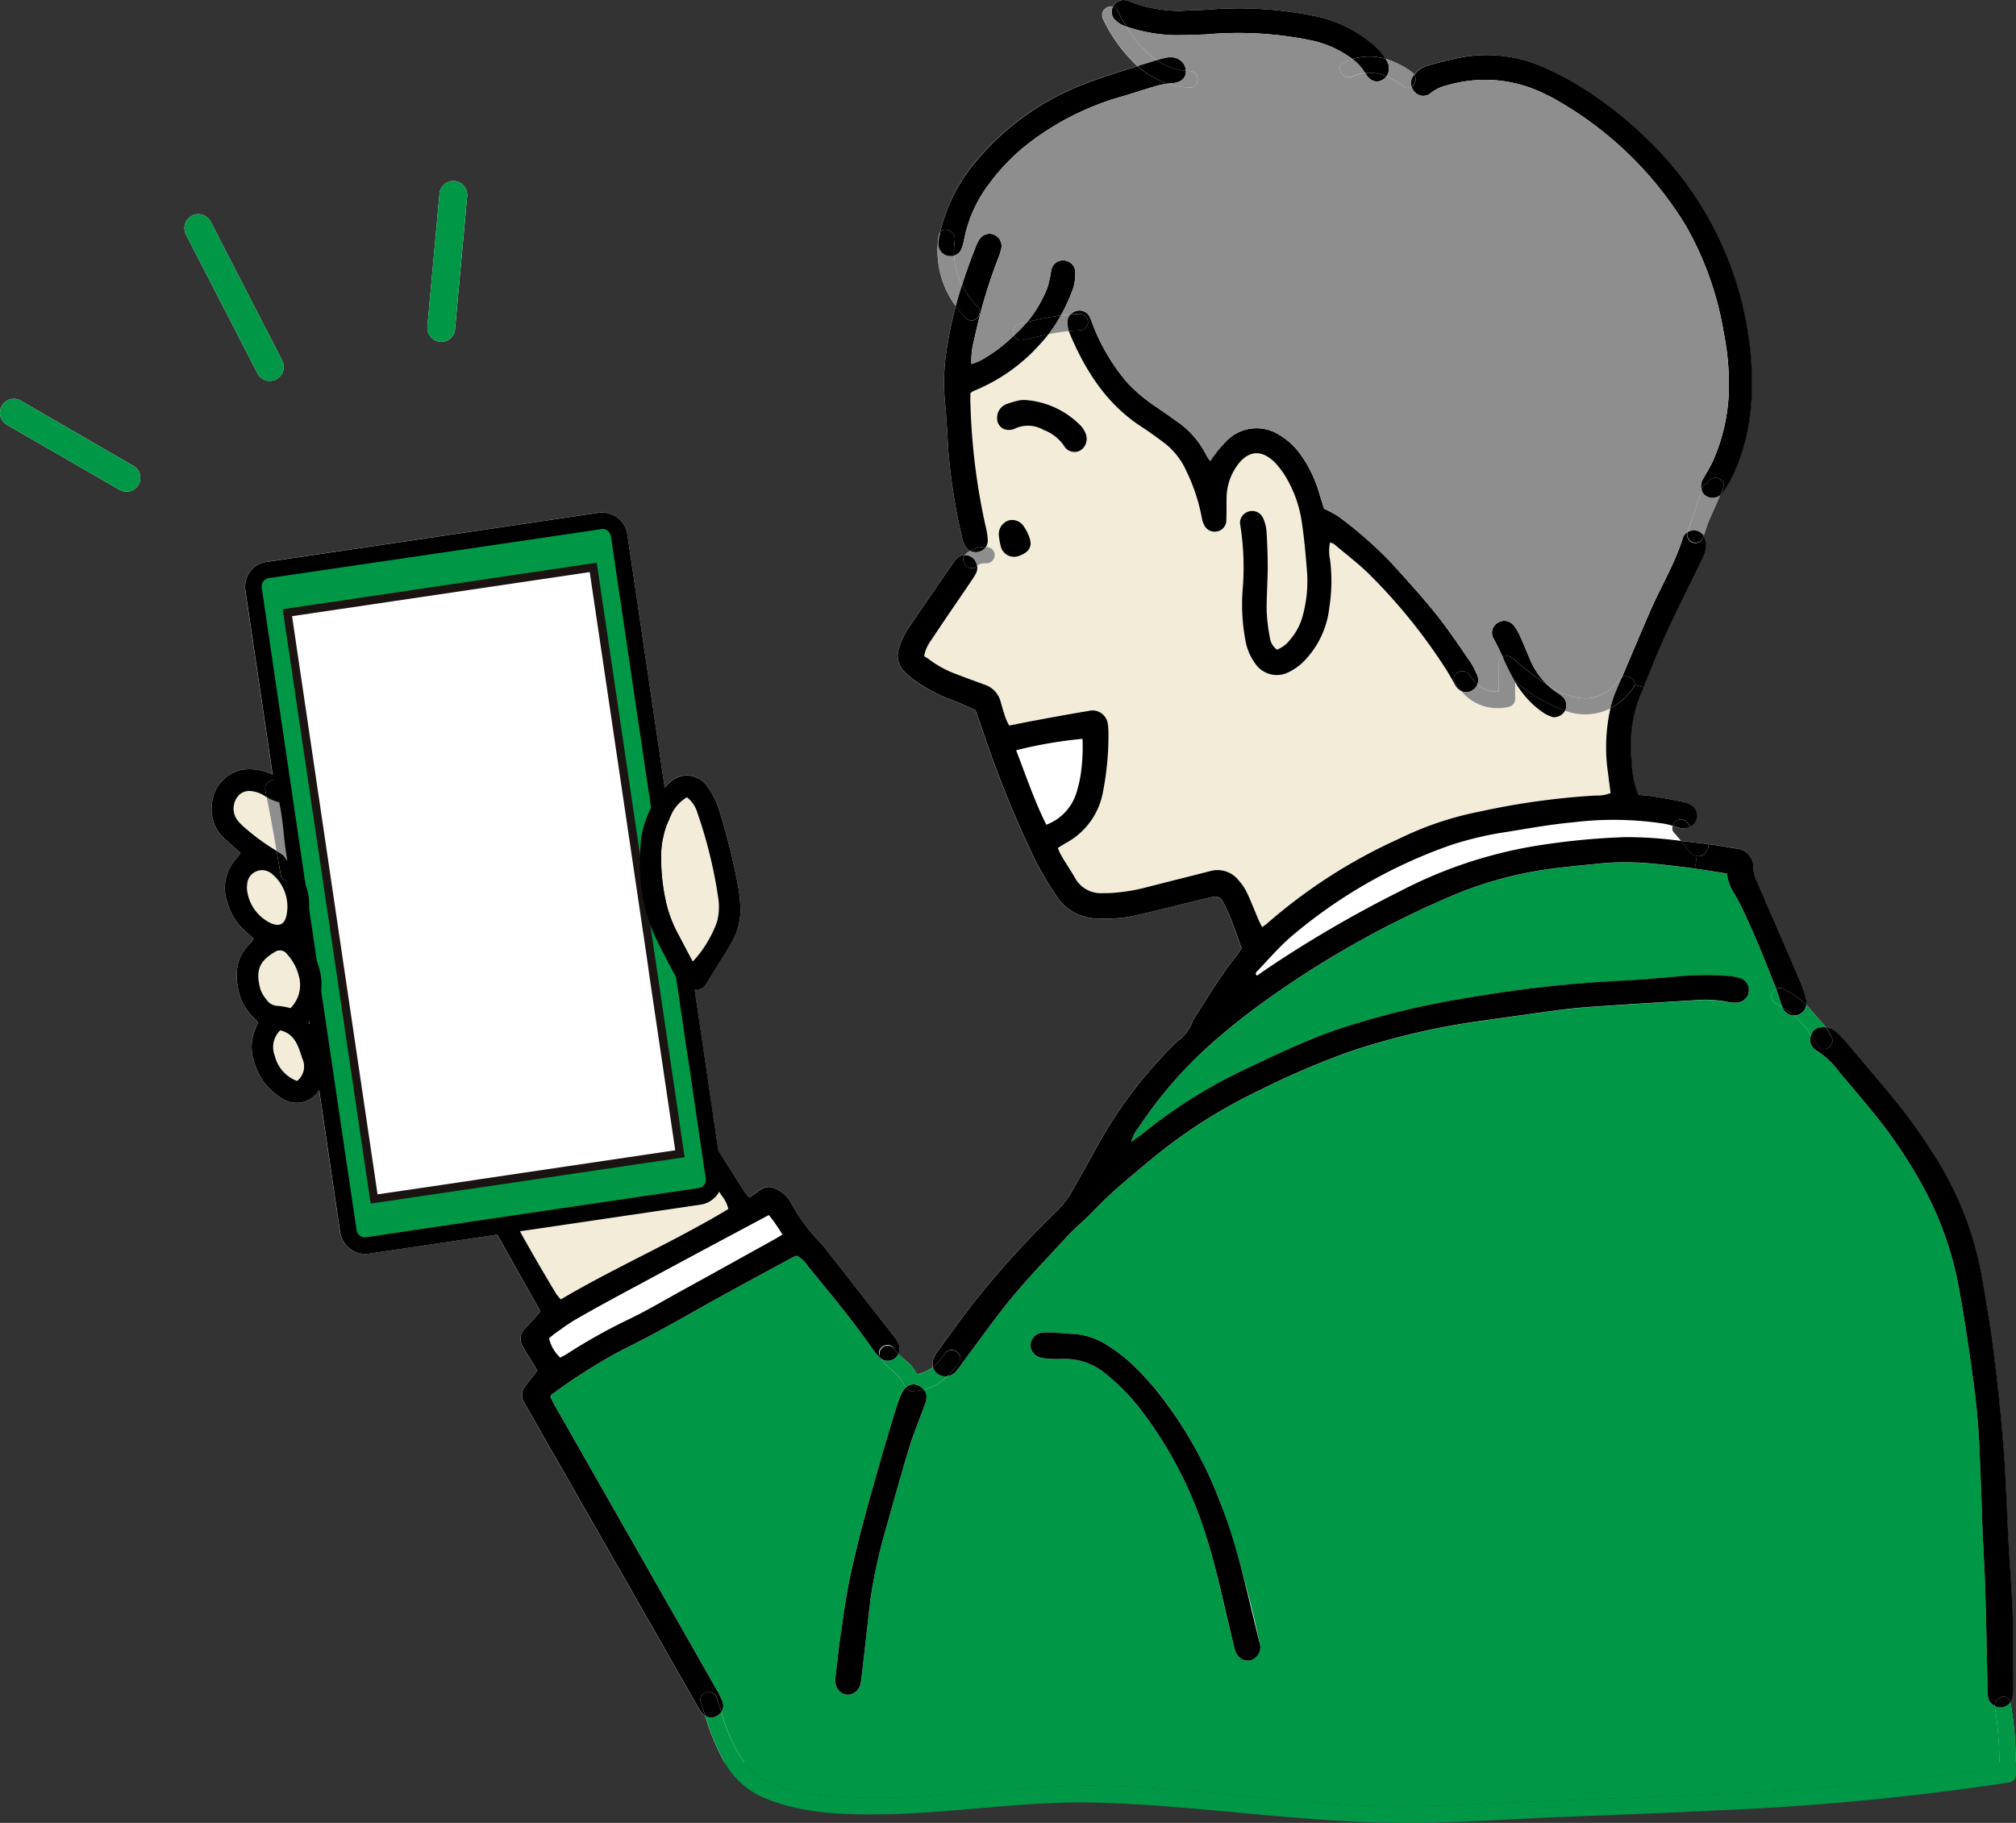<svg id="グループ_1541" data-name="グループ 1541" xmlns="http://www.w3.org/2000/svg" width="193.954" height="175.404" viewBox="0 0 193.954 175.404">
  <rect x="0" y="0" width="193.954" height="175.404" fill="#333333" stroke="none"/>
  <path id="パス_8037" data-name="パス 8037" d="M1554.3,452.988l1.169-12.814v-.043a1.335,1.335,0,0,0-2.662-.195l-1.169,12.815a1.362,1.362,0,0,0,1.213,1.45A1.336,1.336,0,0,0,1554.3,452.988Z" transform="translate(-1510.522 -421.315)" fill="#fff"/>
  <path id="パス_8038" data-name="パス 8038" d="M1482.833,507.98a3.788,3.788,0,0,0,1.234,3.42c.476.433.952.866,1.494,1.342a3.791,3.791,0,0,1-.281.433,4.2,4.2,0,0,0-.931,4.459,5.474,5.474,0,0,0,1.472,2.446c.325.3.649.584,1.017.931a2.775,2.775,0,0,1-.368.476c-1.407,1.407-1.472,3.074-1,4.87a4.7,4.7,0,0,0,1.147,2.013c.216.216.411.433.628.671a2.88,2.88,0,0,1-.195.519,4.464,4.464,0,0,0-.13,3.42,5.89,5.89,0,0,0,2.684,3.42,2.54,2.54,0,0,0,3.528-.823l2.013,13.659a2.473,2.473,0,0,0,2.381,2.1,1.858,1.858,0,0,0,.346-.022l12.4-1.84q2.046,3.669,4.156,7.4c-.476.541-.974,1.126-1.515,1.667a1.325,1.325,0,0,0-.195,1.688c.455.8.953,1.559,1.407,2.338-.39.52-.8,1.017-1.191,1.537a1.332,1.332,0,0,0-.043,1.58c.13.238.26.455.39.693q8.02,14.059,16.062,28.14a7.714,7.714,0,0,0,.628,1,1.615,1.615,0,0,0,.3.26,22.233,22.233,0,0,0,1.883,4.5h124.2a32.161,32.161,0,0,0-.5-5.758.08.08,0,0,0-.022-.065,1.444,1.444,0,0,0,.195-.455,7.053,7.053,0,0,0,.043-1.169c.022-1.58.022-3.139.022-4.719,0-3.4-.346-6.8-.5-10.174-.13-2.706-.216-5.411-.433-8.1-.238-3.009-.541-6-.931-8.983-.281-2.359-.693-4.741-1.1-7.1a32.05,32.05,0,0,0-4.654-11.97,54.5,54.5,0,0,0-3.723-5.217c-1.558-1.9-3.182-3.788-4.784-5.693a12.58,12.58,0,0,0-.931-.931,1.671,1.671,0,0,0-.953-.433l-1.861-2.165v-.195a2,2,0,0,0-.109-.628,10.138,10.138,0,0,0-.476-1.364c-1.385-3.247-2.792-6.472-4.2-9.719a3.363,3.363,0,0,1-.324-1.234,1.806,1.806,0,0,0-1.753-1.9c-.866-.151-1.71-.3-2.576-.411-.13-.022-.26-.022-.411-.043l-2.23-.26c-.195-.238-.39-.476-.606-.714a.672.672,0,0,1-.2-.736c.2.043.411.108.606.173a1.314,1.314,0,0,0,1.1-.108h.022a1.207,1.207,0,0,0,.151-1.991,2.181,2.181,0,0,0-.823-.368c-.974-.195-1.948-.39-2.943-.541-.476-.087-.952-.108-1.428-.151a10.039,10.039,0,0,1-.65-3.355,12.981,12.981,0,0,1,.866-6.277c.108-.238.216-.476.3-.714.693-1.71,1.364-3.4,2.121-5.065,1.1-2.424,2.316-4.784,3.463-7.186a3.433,3.433,0,0,0,.39-1.082,2.01,2.01,0,0,0-.108-1.017.647.647,0,0,0-.087-.216c.13-.346.26-.714.368-1.082.39-.974.844-1.9,1.234-2.857.043-.022.065-.065.087-.086a7.775,7.775,0,0,0,1-1.537,18.676,18.676,0,0,0,1.58-4.805,24.88,24.88,0,0,0,.368-5.152,32.781,32.781,0,0,0-7.49-19.893,38.264,38.264,0,0,0-9.048-7.858,29.5,29.5,0,0,0-3.571-1.862,13.432,13.432,0,0,0-8.074-.866c-.887.173-1.775.411-2.662.649a3.5,3.5,0,0,0-.974.368,2.468,2.468,0,0,0-.649.606.864.864,0,0,0-.238-.26,8.454,8.454,0,0,0-2.533-1.277,6.175,6.175,0,0,0-1.58-1.688,12.452,12.452,0,0,0-5.043-2.381,36.071,36.071,0,0,0-10-.693c-1.039.087-2.1.087-3.138.152a13.622,13.622,0,0,1-4.481-.758,4.978,4.978,0,0,0-.736-.26,1.118,1.118,0,0,0-1.212.563c-.021.022-.021.043-.043.065a.829.829,0,0,0-.931,1.169,15.09,15.09,0,0,0,3.312,4.546c-1.84.563-3.68,1.126-5.455,1.84a25.306,25.306,0,0,0-9.914,7.1A16.361,16.361,0,0,0,1552.9,453a.844.844,0,0,0-.152.346,9.006,9.006,0,0,0,1.645,6.8,32.689,32.689,0,0,0-.823,3.831,20.032,20.032,0,0,0-.238,5.217c.173,1.645.238,3.29.346,4.935a57.049,57.049,0,0,0,1.277,8.117,2.9,2.9,0,0,0,.346.974,1.208,1.208,0,0,0,.455.476,2.492,2.492,0,0,0-.411.3c-.022.043-.065.065-.087.087a1.157,1.157,0,0,0-.628.216,1.893,1.893,0,0,0-.454.476c-1.429,2.078-2.879,4.156-4.286,6.256a7.334,7.334,0,0,0-1,2.121,2.125,2.125,0,0,0,.455,2.056,6.194,6.194,0,0,0,.974.866,15.333,15.333,0,0,0,4.048,2.1c.649.26,1.277.563,1.905.844.217.606.433,1.212.649,1.84a106.84,106.84,0,0,0,5.087,12.576,37.262,37.262,0,0,0,1.992,3.377,4.774,4.774,0,0,0,4.048,2.251,14.139,14.139,0,0,0,4.156-.411c2.078-.5,4.134-1.017,6.212-1.515,1.342-.325,1.407-.281,1.992.974.216.476.433.952.606,1.45.3.758.563,1.558.866,2.381-.2.26-.368.563-.585.823-1.537,1.9-2.749,4.026-4.091,6.061a3.914,3.914,0,0,1-1.515,2.056,43.03,43.03,0,0,0-7.619,9.936c-.822,1.537-1.71,3.03-2.554,4.567a8.768,8.768,0,0,1-1.342,1.753,89.248,89.248,0,0,0-8.16,9c-1.126,1.45-2.186,2.944-3.269,4.416a3.592,3.592,0,0,0-.476.779,1.418,1.418,0,0,0-.087.888,3.021,3.021,0,0,1-1.537.671,4.353,4.353,0,0,0-.779-1.039c-.3-.281-.693-.563-1-.887a1.225,1.225,0,0,0-.043-1.126,3.776,3.776,0,0,0-.433-.649c-2.273-2.922-4.567-5.844-6.84-8.745a17.582,17.582,0,0,1-3.1-4.178,3.036,3.036,0,0,0-1.472-1.234,1.341,1.341,0,0,0-1.363.108c-.346.238-.715.476-1.1.758a5.634,5.634,0,0,1-.519-.649c-.823-1.3-1.645-2.6-2.468-3.918l-2.273-15.455h.325a1.017,1.017,0,0,0,.823-.563c.844-1.385,1.732-2.727,2.511-4.113a6.239,6.239,0,0,0,.736-3.528,10.685,10.685,0,0,0-.152-1.429,62.6,62.6,0,0,0-1.9-7.706,7.839,7.839,0,0,0-1.19-2.316,2.361,2.361,0,0,0-3.463-.325,4.577,4.577,0,0,0-.563.563l-3.593-24.373a2.473,2.473,0,0,0-2.381-2.1,1.859,1.859,0,0,0-.346.022l-32.036,4.741a2.3,2.3,0,0,0-1.559.952,2.479,2.479,0,0,0-.433,1.818l2.619,17.685a4.992,4.992,0,0,0-3.009-.454A3.657,3.657,0,0,0,1482.833,507.98Z" transform="translate(-1462.436 -430.678)" fill="#fff"/>
  <path id="パス_8039" data-name="パス 8039" d="M1559.92,442.149,1566.8,455.5a1.32,1.32,0,0,0,1.8.585,1.372,1.372,0,0,0,.736-1.1,1.544,1.544,0,0,0-.151-.693l-6.884-13.377a1.33,1.33,0,0,0-1.8-.563A1.351,1.351,0,0,0,1559.92,442.149Z" transform="translate(-1542.034 -419.59)" fill="#fff"/>
  <path id="パス_8040" data-name="パス 8040" d="M1566.814,450.9l10.844,6.256a1.332,1.332,0,0,0,1.818-.476,1.212,1.212,0,0,0,.173-.585,1.278,1.278,0,0,0-.649-1.234l-10.845-6.277a1.32,1.32,0,0,0-1.818.5A1.337,1.337,0,0,0,1566.814,450.9Z" transform="translate(-1566.158 -410.03)" fill="#fff"/>
  <path id="パス_8041" data-name="パス 8041" d="M1537.615,496.554a3.551,3.551,0,0,0,1.076,1.849c.2-.113.433-.216.643-.353a52.086,52.086,0,0,1,5.8-3.256c1.758-.851,3.448-1.842,5.163-2.786q4.289-2.357,8.563-4.736c.375-.206.744-.424,1.212-.7a15.68,15.68,0,0,0-1.3-1.881c-.29.149-.513.26-.734.377q-5.977,3.2-11.957,6.414c-1.948,1.05-3.9,2.108-5.827,3.2-.717.407-1.375.918-2.052,1.392C1537.987,496.225,1537.8,496.4,1537.615,496.554Z" transform="translate(-1484.788 -367.773)" fill="#fff"/>
  <path id="パス_8042" data-name="パス 8042" d="M1483.638,520.245a53.548,53.548,0,0,1,6.84-4.329c2.51-1.234,4.935-2.576,7.36-3.961,2.965-1.667,5.953-3.268,8.94-4.892.151-.087.3-.13.433-.195a2.547,2.547,0,0,1,1.082,1c2.1,2.554,4.221,5.108,6.126,7.814a6.042,6.042,0,0,0,.736.931.782.782,0,0,0,.195.173c.628.931,1.775,1.45,2.208,2.533a2.366,2.366,0,0,0,.13.238.853.853,0,0,0-.173.216,6.92,6.92,0,0,0-.606,1.429c-.52,1.623-1,3.247-1.472,4.87-1.126,3.94-2.273,7.858-3.117,11.862-.411,1.97-.65,3.94-.931,5.931-.173,1.082-.26,2.165-.389,3.247-.022.216-.065.433-.087.563.043,1.1.952,1.732,1.8,1.277a1.406,1.406,0,0,0,.714-1.169c.108-.866.195-1.732.3-2.6.216-1.9.411-3.81.67-5.715a45.559,45.559,0,0,1,1.494-6.6c.671-2.489,1.364-4.957,2.121-7.4.433-1.407,1-2.771,1.494-4.178a3.08,3.08,0,0,0,.195-.736,1.139,1.139,0,0,0-.238-.8,4.865,4.865,0,0,0,2.251-1.277,1.2,1.2,0,0,0,.736-.368,5.917,5.917,0,0,0,.714-.931c1.58-2.078,3.074-4.243,4.74-6.256s3.485-3.9,5.26-5.823c.866-.952,1.905-1.753,2.793-2.727a39.679,39.679,0,0,1,2.966-2.749c1-.844,1.991-1.688,3.009-2.511a50.456,50.456,0,0,1,9.848-6.169,77.915,77.915,0,0,1,8.637-3.7,69.8,69.8,0,0,1,12.057-2.879c2.641-.368,5.26-.758,7.9-1.1,1.255-.173,2.511-.281,3.766-.368,3.182-.216,6.342-.411,9.524-.606a10.707,10.707,0,0,1,3.117.173,3.223,3.223,0,0,0,.909.065,1.21,1.21,0,0,0,.411-2.316,4.167,4.167,0,0,0-1.147-.238,26.63,26.63,0,0,0-5.087.043c-1.753.13-3.485.325-5.217.39a121.5,121.5,0,0,0-14.546,1.6,79.647,79.647,0,0,0-12.317,2.922,47.066,47.066,0,0,0-4.394,1.688c-1.9.823-3.788,1.732-5.693,2.641a48.6,48.6,0,0,0-9.026,5.736c-.346.281-.736.541-1.277.952a3.514,3.514,0,0,1,.671-1.342,41.492,41.492,0,0,1,7.879-8.853c1.364-1.147,2.771-2.273,4.221-3.312A93.306,93.306,0,0,1,1570.828,472a37.314,37.314,0,0,1,10.238-2.511c1.191-.152,2.359-.238,3.528-.368a26.194,26.194,0,0,1,4.7,0c1.45.13,2.9.3,4.35.5,1.017.151,2.056.3,3.074.476a4.6,4.6,0,0,0,.779,2.035c.65,1.169,1.212,2.4,1.753,3.636.736,1.688,1.407,3.377,2.078,5.087a2.362,2.362,0,0,1,.152.346.768.768,0,0,0-.087,1.385c.238.13.454.26.671.39.043.065.065.13.108.195a1.172,1.172,0,0,0,1,.585,8.971,8.971,0,0,1,1.645,1.862.079.079,0,0,1-.022.065,1.15,1.15,0,0,0,.26,1.212,1.4,1.4,0,0,0,.2.173,8.28,8.28,0,0,1,2.359,2.23c1.169,1.364,2.316,2.727,3.442,4.113a46.677,46.677,0,0,1,4.871,7.425,32.476,32.476,0,0,1,3.247,9.871c.476,2.662.866,5.347,1.234,8.009.26,1.9.455,3.81.563,5.736.151,2.944.238,5.909.346,8.875.087,1.97.216,3.918.26,5.866.108,3.052.152,6.1.216,9.156a5.483,5.483,0,0,0,.065,1.039,1.193,1.193,0,0,0,.628.8.274.274,0,0,0,.022.13,33.991,33.991,0,0,1,.433,5.325v.455a274.891,274.891,0,0,1-32.1,2.792c-4.87.195-9.762.368-14.633.584-4.957.216-9.892.52-14.849.281-9.568-.455-19.2-2.229-28.811-1.84-6.71.281-13.42,1.385-20.174,1.061-2.857-.13-6.169-.346-8.68-1.927a5.432,5.432,0,0,1-1.494-1.407,15.425,15.425,0,0,1-2.208-4.849,1.1,1.1,0,0,0,.13-.952,5.811,5.811,0,0,0-.563-1.169c-2.814-4.957-5.649-9.914-8.463-14.871-2.338-4.091-4.654-8.182-6.992-12.273-.216-.368-.39-.736-.563-1.061A1.745,1.745,0,0,1,1483.638,520.245Zm68.12,23.832a108.27,108.27,0,0,0-3.723-13.312,40.3,40.3,0,0,0-6.04-10.78,31.19,31.19,0,0,0-2.576-2.771,16.331,16.331,0,0,0-2.295-1.732,6.613,6.613,0,0,0-3.312-1.082c-.606-.043-1.213-.108-1.862-.152-.3,0-.649-.022-1,0a1.284,1.284,0,0,0-1.234,1.147,1.261,1.261,0,0,0,1.039,1.3,4.766,4.766,0,0,0,.779.087c.433.022.866.043,1.3.022a6.127,6.127,0,0,1,4.221,1.494,19.569,19.569,0,0,1,3.333,3.485,38.023,38.023,0,0,1,6.321,12.36c.844,2.706,1.429,5.476,2.078,8.226.173.671.325,1.364.5,2.035a3.328,3.328,0,0,0,.26.736,1.172,1.172,0,0,0,1.407.628,1.3,1.3,0,0,0,.866-1.32A2.178,2.178,0,0,0,1551.758,544.077Z" transform="translate(-1430.578 -386.035)" fill="#009846"/>
  <path id="パス_8043" data-name="パス 8043" d="M1541.8,483.413c-.98.963-2.082,2.336-1.7,3.8.52,1.972,3.483,2.933,5.124,3.5a.826.826,0,0,1,.446,1.188c.911.474,1.82.948,2.747,1.392a7.643,7.643,0,0,1,3.5,3.4c.7,1.307,1.409,2.608,2.141,3.892.794,1.4,1.621,2.786,2.441,4.173a7.3,7.3,0,0,0,.492.639c5.295-3.117,10.894-5.554,16.135-8.7a3.558,3.558,0,0,0-.645-1.307c-1.119-1.764-2.238-3.53-3.4-5.269a3.313,3.313,0,0,1-.645-1.935c0-.957-.123-1.911-.169-2.868-.052-1.045-.076-2.093-.1-3.139a2.083,2.083,0,0,1,.084-.643,1.014,1.014,0,0,1,.552-.617c-.39-2.82-1-6.286-3.946-6.877-2.165-.435-4.652.29-6.739.794a34.082,34.082,0,0,0-5.576,2.048C1548.756,478.529,1544.775,480.5,1541.8,483.413Z" transform="translate(-1503.049 -380.349)" fill="#f2ecd8"/>
  <path id="パス_8044" data-name="パス 8044" d="M1497.794,482.116c.346-.238.714-.5,1.06-.736a115.159,115.159,0,0,1,12.641-7.36,43.55,43.55,0,0,1,14.243-4.567,67.523,67.523,0,0,1,7.555-.671,39.683,39.683,0,0,1,5.3.368c-.195-.238-.389-.476-.606-.714a.671.671,0,0,1-.195-.736,5.988,5.988,0,0,0-1.039-.238,31.8,31.8,0,0,0-8.485-.108c-2.165.195-4.308.584-6.451.931a32.5,32.5,0,0,0-5.346,1.255,48.34,48.34,0,0,0-15.434,8.853c-1.147,1-2.143,2.165-3.2,3.269C1497.751,481.748,1497.556,481.9,1497.794,482.116Z" transform="translate(-1376.874 -388.233)" fill="#fff"/>
  <path id="パス_8045" data-name="パス 8045" d="M1514.314,455.123c-.019.74.009,1.483-.028,2.219l1.318.074a1.171,1.171,0,0,1,.836-.985,1.153,1.153,0,0,1,1.4.673,3.8,3.8,0,0,1,.314,1.255c.074,1.175.119,2.351.115,3.524-.006,1.4-.117,2.788-.1,4.182a17.454,17.454,0,0,0,.3,2.457,1.7,1.7,0,0,0,.693,1.206,2.93,2.93,0,0,0,1.255-.957,5.723,5.723,0,0,0,1.214-2.29,12.62,12.62,0,0,0,.426-4.143c-.123-1.606-.26-3.214-.5-4.807a11.736,11.736,0,0,0-1.286-3.955,8.493,8.493,0,0,0-1.268-1.81c-1.344-1.387-2.7-1.221-3.782.4A5.452,5.452,0,0,0,1514.314,455.123Z" transform="translate(-1396.311 -407.212)" fill="#f2ecd8"/>
  <path id="パス_8046" data-name="パス 8046" d="M1524.275,464.632c.954,2.459,1.738,4.838,2.9,7.15a4.8,4.8,0,0,0,2.861-2.927,13.292,13.292,0,0,0,.517-2.42,18.368,18.368,0,0,0,.1-2.916A40.873,40.873,0,0,0,1524.275,464.632Z" transform="translate(-1426.511 -392.431)" fill="#fff"/>
  <path id="パス_8047" data-name="パス 8047" d="M1501.438,475.207c1.125-1.71,2.295-3.4,3.442-5.087.281-.433.606-.866.866-1.32a1.286,1.286,0,0,0,.173-.8.021.021,0,0,0,.021-.022.762.762,0,0,1,.411-.216c.022,0,.195-.022.216-.022h.238a.813.813,0,0,0,.8-.8.794.794,0,0,0-.8-.779h-.043a1.175,1.175,0,0,0,.173-.714,7.688,7.688,0,0,0-.238-1.407,62.041,62.041,0,0,1-1.429-11.646c-.022-.346,0-.693,0-1.039a2.19,2.19,0,0,1,.346-.217,17.142,17.142,0,0,0,6.515-4.675,7.243,7.243,0,0,0,.649-.779c.65-.13,1.3-.216,1.948-.281a1.484,1.484,0,0,0,.087.216c1.493,3.572,3.528,6.8,6.883,8.961.693.455,1.364.952,2.035,1.45a7.04,7.04,0,0,1,2.294,2.792,17.9,17.9,0,0,1,1.494,4.567,2.129,2.129,0,0,0,.26.736,1.084,1.084,0,0,0,1.212.541,1.058,1.058,0,0,0,.888-1l1.32.065a.964.964,0,0,0,.022.346,26.273,26.273,0,0,1,.216,6.386,17.908,17.908,0,0,0,.281,4.676,4.959,4.959,0,0,0,1.039,2.359,2.461,2.461,0,0,0,3.161.693,5.625,5.625,0,0,0,1.731-1.364,8.764,8.764,0,0,0,2.143-4.827,16.121,16.121,0,0,0,.065-4.567,4.42,4.42,0,0,1,0-1.688c.173.065.3.065.39.152,1.19,1.017,2.468,1.97,3.572,3.074a53.979,53.979,0,0,1,7.186,8.94c.238.368.454.758.671,1.126a4.793,4.793,0,0,0,.324.563,1.336,1.336,0,0,0,.5.433,4.526,4.526,0,0,0,4.589,1.515.812.812,0,0,0,.584-.779v-1.6a9.3,9.3,0,0,0,2.922,3.074,4.336,4.336,0,0,0,.714.3,1.264,1.264,0,0,0,1.169-.628,5.439,5.439,0,0,0,4.351-.216,17.082,17.082,0,0,0-.217,6.3c.065.585.152,1.191.238,1.84a3.367,3.367,0,0,1-1.429.238,71.275,71.275,0,0,0-11.126,1.537,31.182,31.182,0,0,0-7.793,2.619,51.328,51.328,0,0,0-12.706,8.161c-.13.108-.281.195-.476.346-.13-.26-.26-.5-.346-.714-.368-.844-.693-1.71-1.082-2.533a4.715,4.715,0,0,0-.779-1.191,2.6,2.6,0,0,0-2.792-.953c-2.078.541-4.135,1.039-6.212,1.58a17.891,17.891,0,0,1-3.225.52c-.3.022-.606.022-.909.022a2.842,2.842,0,0,1-2.684-1.515c-.411-.714-.888-1.407-1.3-2.121a5.481,5.481,0,0,1-.325-.714c.325-.195.563-.346.823-.5a6.981,6.981,0,0,0,3.528-4.935,28.284,28.284,0,0,0,.52-5.736,4.728,4.728,0,0,0-.065-.779,1.482,1.482,0,0,0-1.84-1.234c-1.97.325-3.94.693-5.91,1.061-.541.108-1.1.216-1.732.346a4.767,4.767,0,0,1-.325-.671c-.195-.541-.346-1.082-.5-1.623a2.339,2.339,0,0,0-1.558-1.645c-.888-.325-1.8-.649-2.684-1a10.055,10.055,0,0,1-2.641-1.429,5.279,5.279,0,0,0-.476-.3A3.436,3.436,0,0,1,1501.438,475.207Zm6.753-9.048a1.318,1.318,0,0,0,1.775.844c.887-.3,1.255-.823,1.017-1.645a4.557,4.557,0,0,0-.584-1.169,1.325,1.325,0,0,0-1.45-.584c-.628.195-.931.693-.931,1.537A7.7,7.7,0,0,0,1508.191,466.158Zm.823-11.256a1.412,1.412,0,0,0,.519-.13,3.073,3.073,0,0,1,2.749.108,4.237,4.237,0,0,1,2.013,1.58,1.151,1.151,0,0,0,1.58.39,1.353,1.353,0,0,0,.476-1.623,2.8,2.8,0,0,0-.476-.758,8.308,8.308,0,0,0-5.2-2.446h-.563a8.663,8.663,0,0,0-1.32.368,1.387,1.387,0,0,0-.952,1.407A1.074,1.074,0,0,0,1509.013,454.9Z" transform="translate(-1411.903 -413.533)" fill="#f2ecd8"/>
  <path id="パス_8048" data-name="パス 8048" d="M1552.7,481.966a17.781,17.781,0,0,0,3.028,1.349.675.675,0,0,0,.866-.344c-.637-.331-1.271-.662-1.909-.985a5.231,5.231,0,0,0-.961-.4A.931.931,0,0,0,1552.7,481.966Z" transform="translate(-1513.98 -371.427)"/>
  <path id="パス_8049" data-name="パス 8049" d="M1542.734,477.864a1.039,1.039,0,0,0-.942-.773.973.973,0,0,0-.439.089c.086.615.162,1.2.249,1.719a.709.709,0,0,0,1.173.409c0-.264.006-.53.015-.794A2.517,2.517,0,0,0,1542.734,477.864Z" transform="translate(-1475.604 -376.626)"/>
  <path id="パス_8050" data-name="パス 8050" d="M1573.3,483.041c-.611-3.66-1-9.011-5.539-9.743a18.891,18.891,0,0,0-8.319,1.078,59.726,59.726,0,0,0-5.864,2.359c-3.989,1.844-9.16,4.2-11.58,8.094-1.959,3.149-.071,5.42,2.5,6.9a.931.931,0,0,1,1.024-.377,5.217,5.217,0,0,1,.961.4c.639.323,1.273.654,1.91.985a.827.827,0,0,0-.447-1.188c-1.64-.563-4.6-1.524-5.123-3.5-.383-1.461.719-2.834,1.7-3.8,2.979-2.916,6.959-4.883,10.741-6.544a34.09,34.09,0,0,1,5.576-2.048c2.087-.5,4.574-1.229,6.738-.794,2.948.591,3.556,4.056,3.946,6.877a.971.971,0,0,1,.439-.089,1.039,1.039,0,0,1,.942.773,2.517,2.517,0,0,1,.056.649c-.009.264-.015.53-.015.794A.822.822,0,0,0,1573.3,483.041Z" transform="translate(-1505.772 -381.192)" fill="#8e8e8f"/>
  <path id="パス_8051" data-name="パス 8051" d="M1540.376,506.874c.138.424.279.864.426,1.305a1.037,1.037,0,0,0,1.1.026,1.253,1.253,0,0,0,.444-.381c-.149-.474-.294-.935-.439-1.374C1541.588,505.48,1540.051,505.9,1540.376,506.874Z" transform="translate(-1472.947 -343.076)"/>
  <path id="パス_8052" data-name="パス 8052" d="M1533.948,490.848a.8.8,0,0,0-1.373.8c.028.048.056.091.085.136h0a1.133,1.133,0,0,0,1.349-.033,1.1,1.1,0,0,0,.329-.407A2.586,2.586,0,0,1,1533.948,490.848Z" transform="translate(-1447.899 -361.049)"/>
  <path id="パス_8053" data-name="パス 8053" d="M1532.536,487.239a.457.457,0,0,1,.087-.13,17.885,17.885,0,0,0,3.031,1.364.7.7,0,0,0,.866-.346c.909.476,1.818.952,2.727,1.385a6.2,6.2,0,0,1,.909.519,2.1,2.1,0,0,1,.454.346,1.933,1.933,0,0,1,.412.325,7.617,7.617,0,0,1,1.732,2.208c.108.216.238.433.346.649.152.26.281.5.411.758.13.238.26.5.411.736.3.584.649,1.169.974,1.753.8,1.407,1.624,2.792,2.446,4.178a5.678,5.678,0,0,0,.5.628c5.282-3.117,10.888-5.541,16.126-8.7a3.34,3.34,0,0,0-.65-1.3c-.087-.13-.151-.238-.238-.368-.173-.281-.346-.541-.52-.8-.3-.5-.606-.974-.931-1.45v-.022c-.563-.887-1.126-1.775-1.71-2.641a3.573,3.573,0,0,1-.606-1.385v-.065a3.215,3.215,0,0,1-.043-.476c0-.952-.13-1.9-.173-2.879-.043-1.039-.065-2.078-.087-3.139a2.084,2.084,0,0,1,.087-.628,1.038,1.038,0,0,1,.541-.628c.087.628.173,1.212.26,1.732a.609.609,0,0,0,.325.476.767.767,0,0,0,.8-.043c.021,0,.021-.022.043-.022v.368c.021,1.385.13,2.792.26,4.178a3.841,3.841,0,0,0,.584,1.688c.022.022.022.043.043.065.346.563.693,1.1,1.039,1.667.823,1.32,1.645,2.619,2.468,3.918a5.639,5.639,0,0,0,.519.649c.39-.281.757-.52,1.1-.758a1.341,1.341,0,0,1,1.363-.108,3.035,3.035,0,0,1,1.472,1.234,17.587,17.587,0,0,0,3.1,4.178c2.273,2.9,4.567,5.823,6.84,8.745a3.755,3.755,0,0,1,.433.649,1.223,1.223,0,0,1,.043,1.126,2.211,2.211,0,0,1-.39-.5c-.52-.866-1.9-.087-1.364.8a.543.543,0,0,0,.087.151.781.781,0,0,1-.195-.173,6.032,6.032,0,0,1-.736-.931c-1.905-2.706-4.026-5.26-6.126-7.814a2.549,2.549,0,0,0-1.082-1c-.13.065-.281.108-.433.195-2.987,1.623-5.974,3.225-8.94,4.892-2.424,1.385-4.849,2.727-7.36,3.961a53.546,53.546,0,0,0-6.84,4.329,1.745,1.745,0,0,0-.109.217c.173.325.346.693.563,1.061,2.338,4.091,4.654,8.182,6.992,12.273,2.814,4.957,5.65,9.914,8.463,14.871a5.8,5.8,0,0,1,.563,1.169,1.1,1.1,0,0,1-.13.952c-.152-.476-.3-.931-.433-1.385-.325-.952-1.862-.541-1.537.433.13.433.281.866.411,1.3a1.631,1.631,0,0,1-.3-.26,7.714,7.714,0,0,1-.628-1q-8.02-14.059-16.062-28.14c-.13-.238-.26-.455-.389-.693a1.331,1.331,0,0,1,.043-1.58c.39-.519.8-1.017,1.191-1.537-.455-.779-.953-1.537-1.407-2.338a1.325,1.325,0,0,1,.195-1.688c.541-.541,1.039-1.126,1.515-1.667q-2.111-3.734-4.156-7.4a.757.757,0,0,1-.108-.173c-.087-.173-.216-.368-.3-.563a4.782,4.782,0,0,1-.325-.563c-.043-.065-.065-.13-.108-.195a6.66,6.66,0,0,0-2.857-2.662l-.13-.065c-.195-.108-.39-.195-.584-.3-.217-.087-.411-.195-.628-.3-1.06-.541-2.143-1.1-3.2-1.645a3.422,3.422,0,0,1-.758-.476A.932.932,0,0,1,1532.536,487.239Zm15.26,19.979c.195-.13.433-.216.65-.368a54.067,54.067,0,0,1,5.78-3.247c1.775-.844,3.463-1.84,5.173-2.792,2.857-1.558,5.714-3.16,8.572-4.74.368-.195.736-.411,1.191-.693a14.335,14.335,0,0,0-1.3-1.883c-.281.151-.5.26-.736.39q-5.975,3.182-11.948,6.407c-1.948,1.039-3.9,2.1-5.823,3.2-.714.411-1.385.909-2.056,1.385-.216.151-.39.325-.585.476A3.616,3.616,0,0,0,1547.8,507.218Z" transform="translate(-1493.892 -376.58)"/>
  <path id="パス_8054" data-name="パス 8054" d="M1537.819,492.577a6.977,6.977,0,0,0-.619,1.431q-.766,2.429-1.468,4.87c-1.126,3.931-2.266,7.862-3.108,11.862-.411,1.955-.656,3.946-.946,5.927-.158,1.074-.258,2.158-.383,3.24-.026.216-.061.431-.08.569.032,1.113.941,1.732,1.792,1.284a1.432,1.432,0,0,0,.71-1.182c.115-.862.206-1.732.307-2.6.221-1.9.414-3.805.665-5.7a49.8,49.8,0,0,1,1.5-6.615c.682-2.474,1.372-4.944,2.121-7.4.433-1.411,1-2.779,1.5-4.171a2.864,2.864,0,0,0,.2-.749,1.145,1.145,0,0,0-.249-.8,5.319,5.319,0,0,1-1.134.154.734.734,0,0,1-.634-.338A.929.929,0,0,0,1537.819,492.577Z" transform="translate(-1450.876 -358.842)"/>
  <path id="パス_8055" data-name="パス 8055" d="M1531.965,492.867a5.315,5.315,0,0,0,1.134-.154,1.428,1.428,0,0,0-.565-.416,1.131,1.131,0,0,0-1.2.232A.734.734,0,0,0,1531.965,492.867Z" transform="translate(-1444.217 -359.01)"/>
  <path id="パス_8056" data-name="パス 8056" d="M1530.29,491.324c.628.931,1.775,1.45,2.208,2.533a2.364,2.364,0,0,0,.13.238,1.187,1.187,0,0,1,1.212-.238,1.575,1.575,0,0,1,.563.433,4.869,4.869,0,0,0,2.251-1.277,1.213,1.213,0,0,1-.931-.26,1.424,1.424,0,0,1-.454-.628,3.022,3.022,0,0,1-1.537.671,4.351,4.351,0,0,0-.779-1.039c-.3-.281-.693-.563-1-.888a.983.983,0,0,1-.325.411A1.138,1.138,0,0,1,1530.29,491.324Z" transform="translate(-1445.518 -360.578)" fill="#009846"/>
  <path id="パス_8057" data-name="パス 8057" d="M1531.386,448.133c.173-.693.368-1.364.584-2.035a7.464,7.464,0,0,1-.758-2.836,1.155,1.155,0,0,1-.476.043,1.133,1.133,0,0,1-1.018-1.039,3.105,3.105,0,0,1,.087-.887c.022-.13.065-.26.087-.39a.842.842,0,0,0-.152.346A9.007,9.007,0,0,0,1531.386,448.133Z" transform="translate(-1439.428 -418.669)" fill="#8e8e8f"/>
  <path id="パス_8058" data-name="パス 8058" d="M1531.091,493.206a8.495,8.495,0,0,0,1.11-1.348c.58-.849-.8-1.645-1.374-.8a5.583,5.583,0,0,1-1.117,1.264,1.248,1.248,0,0,0,.443.643A1.226,1.226,0,0,0,1531.091,493.206Z" transform="translate(-1439.951 -360.78)"/>
  <path id="パス_8059" data-name="パス 8059" d="M1531.459,443.388a7.5,7.5,0,0,1,.067-1.5c.121-.853-.97-1.292-1.387-.784l0,0c-.028.128-.056.253-.082.381a3.21,3.21,0,0,0-.093.9,1.138,1.138,0,0,0,1.017,1.033A1.263,1.263,0,0,0,1531.459,443.388Z" transform="translate(-1439.674 -418.787)"/>
  <path id="パス_8060" data-name="パス 8060" d="M1525.868,453.338c.173,1.645.238,3.29.346,4.935a57.035,57.035,0,0,0,1.277,8.117,2.9,2.9,0,0,0,.346.974,1.21,1.21,0,0,0,.455.476,2.675,2.675,0,0,1,1.537-.39,1.175,1.175,0,0,0,.173-.714,7.678,7.678,0,0,0-.238-1.407,62.061,62.061,0,0,1-1.429-11.646c-.022-.346,0-.693,0-1.039a2.2,2.2,0,0,1,.346-.217,17.141,17.141,0,0,0,6.515-4.675,7.288,7.288,0,0,0,.649-.779c-.8.173-1.624.368-2.424.563a.755.755,0,0,1-.909-.433,14.43,14.43,0,0,1-3.2,2.4,5.86,5.86,0,0,1-.887.346,7.865,7.865,0,0,1,.281-2.4c.173-.779.346-1.58.563-2.359l-.065-.022a.789.789,0,0,1-1.321.368,11.614,11.614,0,0,1-.952-1.147,32.689,32.689,0,0,0-.823,3.831A20.032,20.032,0,0,0,1525.868,453.338Z" transform="translate(-1434.971 -414.825)"/>
  <path id="パス_8061" data-name="パス 8061" d="M1520.49,449.573c.411-.519,1.515-.065,1.385.779a8.806,8.806,0,0,0-.065,1.494,1.13,1.13,0,0,0,.758-.714,9.852,9.852,0,0,0,.281-1.147,12.784,12.784,0,0,1,2.273-4.957,20.03,20.03,0,0,1,4.957-4.784,26.4,26.4,0,0,1,7.641-3.637c1.212-.346,2.4-.758,3.615-1.1a5.849,5.849,0,0,1,1.039-.195,8.66,8.66,0,0,1-2.9-1.688c-1.84.563-3.68,1.126-5.455,1.84a25.3,25.3,0,0,0-9.914,7.1A16.36,16.36,0,0,0,1520.49,449.573Z" transform="translate(-1430.025 -427.252)"/>
  <path id="パス_8062" data-name="パス 8062" d="M1529.13,455.35c-.578.7.465,1.7,1.179,1.065a1.118,1.118,0,0,0-.089-.327A1.174,1.174,0,0,0,1529.13,455.35Z" transform="translate(-1436.299 -401.945)"/>
  <path id="パス_8063" data-name="パス 8063" d="M1529.8,446.523a.781.781,0,0,0,1.312-.353.74.74,0,0,0-.186-.768,8.466,8.466,0,0,1-1.483-2.052c-.216.675-.416,1.353-.6,2.039A10.5,10.5,0,0,0,1529.8,446.523Z" transform="translate(-1436.893 -415.92)"/>
  <path id="パス_8064" data-name="パス 8064" d="M1529.613,448.842a49.6,49.6,0,0,1,1.686-5.262,7.248,7.248,0,0,0,.362-1.115,1.167,1.167,0,0,0-.667-1.29,1.135,1.135,0,0,0-1.4.375,3.57,3.57,0,0,0-.414.81c-.474,1.2-.916,2.416-1.307,3.645a8.453,8.453,0,0,0,1.483,2.052.739.739,0,0,1,.186.768Z" transform="translate(-1435.325 -418.574)"/>
  <path id="パス_8065" data-name="パス 8065" d="M1530.107,454.986a2.889,2.889,0,0,0-1.539.388,1.225,1.225,0,0,0,.887.086A1.092,1.092,0,0,0,1530.107,454.986Z" transform="translate(-1435.244 -402.369)"/>
  <path id="パス_8066" data-name="パス 8066" d="M1528.18,455.769a1.209,1.209,0,0,1,1.1.736,1.816,1.816,0,0,1,.087.325.021.021,0,0,0,.022-.022.76.76,0,0,1,.411-.216c.022,0,.195-.022.216-.022h.238a.813.813,0,0,0,.8-.8.794.794,0,0,0-.8-.779h-.043a1.159,1.159,0,0,1-.649.455,1.236,1.236,0,0,1-.887-.065,2.5,2.5,0,0,0-.411.3C1528.245,455.726,1528.2,455.748,1528.18,455.769Z" transform="translate(-1435.355 -402.364)" fill="#8e8e8f"/>
  <path id="パス_8067" data-name="パス 8067" d="M1527.519,453.842a1.389,1.389,0,0,0-.931,1.52,7.075,7.075,0,0,0,.195,1.037,1.311,1.311,0,0,0,1.771.836c.883-.314,1.253-.833,1-1.656a4.322,4.322,0,0,0-.569-1.158A1.323,1.323,0,0,0,1527.519,453.842Z" transform="translate(-1430.484 -403.762)"/>
  <path id="パス_8068" data-name="パス 8068" d="M1526.376,448.463a9.17,9.17,0,0,0-1.322.366,1.406,1.406,0,0,0-.959,1.409,1.078,1.078,0,0,0,1.186,1.093,1.225,1.225,0,0,0,.5-.11,2.978,2.978,0,0,1,2.749.1,4.174,4.174,0,0,1,2.018,1.574,1.146,1.146,0,0,0,1.589.39,1.317,1.317,0,0,0,.467-1.608,2.331,2.331,0,0,0-.481-.76,8.281,8.281,0,0,0-5.175-2.448C1526.863,448.456,1526.774,448.463,1526.376,448.463Z" transform="translate(-1428.162 -409.969)"/>
  <path id="パス_8069" data-name="パス 8069" d="M1528.095,444.994c-.264.063-.524.13-.786.195a.75.75,0,0,0-.476,1.106c.1-.093.2-.188.3-.279A10.963,10.963,0,0,0,1528.095,444.994Z" transform="translate(-1429.279 -414.005)" fill="#8e8e8f"/>
  <path id="パス_8070" data-name="パス 8070" d="M1526.141,447.067c.808-.2,1.615-.4,2.425-.558a13.183,13.183,0,0,0,1.186-1.81,32.138,32.138,0,0,0-3.249.639,10.956,10.956,0,0,1-.961,1.022c-.1.091-.2.186-.3.279A.755.755,0,0,0,1526.141,447.067Z" transform="translate(-1427.687 -414.349)"/>
  <path id="パス_8071" data-name="パス 8071" d="M1526.539,444.915a11.88,11.88,0,0,1-1.937,3.275,32.126,32.126,0,0,1,3.249-.639,19.091,19.091,0,0,0,1.132-2.461,4.7,4.7,0,0,0,.251-1.66,1.112,1.112,0,0,0-.772-1.1,1.146,1.146,0,0,0-1.55.948A10.751,10.751,0,0,1,1526.539,444.915Z" transform="translate(-1425.786 -417.201)"/>
  <path id="パス_8072" data-name="パス 8072" d="M1517.61,489.92a1.279,1.279,0,0,0-1.232,1.136,1.26,1.26,0,0,0,1.047,1.3,4.2,4.2,0,0,0,.775.089,12.546,12.546,0,0,0,1.307.022,6.094,6.094,0,0,1,4.2,1.5,19.839,19.839,0,0,1,3.344,3.472,38.615,38.615,0,0,1,6.316,12.377c.849,2.7,1.433,5.466,2.089,8.215.162.678.321,1.355.489,2.031a3.272,3.272,0,0,0,.246.736,1.2,1.2,0,0,0,1.42.641,1.317,1.317,0,0,0,.875-1.316,1.978,1.978,0,0,0-.078-.385c-1.125-4.468-2.03-9-3.719-13.308a39.717,39.717,0,0,0-6.052-10.769,29.084,29.084,0,0,0-2.569-2.777,15.62,15.62,0,0,0-2.285-1.725,6.623,6.623,0,0,0-3.31-1.1c-.608-.03-1.215-.1-1.877-.149C1518.307,489.913,1517.956,489.892,1517.61,489.92Z" transform="translate(-1417.236 -361.702)"/>
  <path id="パス_8073" data-name="パス 8073" d="M1526.755,446.263a3.066,3.066,0,0,1-.112-.929.955.955,0,0,1,.288-.682c-.314.024-.626.058-.935.1a13.18,13.18,0,0,1-1.186,1.81A18.425,18.425,0,0,1,1526.755,446.263Z" transform="translate(-1423.93 -414.403)" fill="#8e8e8f"/>
  <path id="パス_8074" data-name="パス 8074" d="M1525.26,446.219a.8.8,0,0,0,0-1.589c-.323.006-.645.022-.963.05a.956.956,0,0,0-.288.682,3.077,3.077,0,0,0,.113.929C1524.5,446.251,1524.879,446.225,1525.26,446.219Z" transform="translate(-1421.297 -414.43)"/>
  <path id="パス_8075" data-name="パス 8075" d="M1522.453,430.977a1.074,1.074,0,0,0,.2,1.268,2.646,2.646,0,0,0,.981.611c.037.011.071.024.106.032-.309-.5-.589-1.02-.849-1.532A.7.7,0,0,0,1522.453,430.977Z" transform="translate(-1415.377 -430.33)"/>
  <path id="パス_8076" data-name="パス 8076" d="M1510.81,431.332a.746.746,0,0,1,.455.368c.26.52.541,1.039.844,1.537a15.78,15.78,0,0,0,4.372.823c1.212.022,2.425-.043,3.226-.065a34.678,34.678,0,0,1,10.043.541,9.967,9.967,0,0,1,3.7,1.537c.151.087.281.195.411.281a5.686,5.686,0,0,1,3.182-.022,6.18,6.18,0,0,0-1.58-1.688,12.453,12.453,0,0,0-5.043-2.381,36.072,36.072,0,0,0-10-.693c-1.039.087-2.1.087-3.139.152a13.622,13.622,0,0,1-4.481-.758,4.977,4.977,0,0,0-.736-.26,1.118,1.118,0,0,0-1.212.563C1510.831,431.288,1510.831,431.31,1510.81,431.332Z" transform="translate(-1403.743 -430.678)"/>
  <path id="パス_8077" data-name="パス 8077" d="M1521.081,432.164a15.084,15.084,0,0,0,3.312,4.546c.606-.195,1.234-.39,1.818-.584a10.422,10.422,0,0,1-2.9-3.225c-.043,0-.065-.022-.108-.022a2.6,2.6,0,0,1-.974-.628,1.051,1.051,0,0,1-.217-1.255A.829.829,0,0,0,1521.081,432.164Z" transform="translate(-1414.944 -430.342)" fill="#8e8e8f"/>
  <path id="パス_8078" data-name="パス 8078" d="M1522.578,435.617c.123-.015.249-.028.373-.037.911-.076,1.39-.474,1.372-1.208a5.906,5.906,0,0,1-2.816-1.022c-.6.2-1.214.385-1.823.571A8.214,8.214,0,0,0,1522.578,435.617Z" transform="translate(-1410.229 -427.565)"/>
  <path id="パス_8079" data-name="パス 8079" d="M1519.684,433.5a5.907,5.907,0,0,0,2.817,1.022v-.013a1.379,1.379,0,0,0-1.4-1.281c-.043,0-.089,0-.318,0a7.451,7.451,0,0,0-.836.19C1519.859,433.445,1519.773,433.473,1519.684,433.5Z" transform="translate(-1408.406 -427.713)"/>
  <path id="パス_8080" data-name="パス 8080" d="M1521.27,435.438c1.024.035,1.019-1.554,0-1.591-.123,0-.245-.013-.364-.024.017.734-.461,1.132-1.372,1.208-.123.009-.249.022-.372.037A7.522,7.522,0,0,0,1521.27,435.438Z" transform="translate(-1406.813 -427.015)" fill="#8e8e8f"/>
  <path id="パス_8081" data-name="パス 8081" d="M1514.154,434.646a4.374,4.374,0,0,0-1.217-1.342,5.43,5.43,0,0,0-.81.3c-.931.422-.121,1.792.8,1.372A3.873,3.873,0,0,1,1514.154,434.646Z" transform="translate(-1382.813 -427.62)" fill="#8e8e8f"/>
  <path id="パス_8082" data-name="パス 8082" d="M1510.773,433.935l.015.026c.444.786,1.132.983,1.725.587a1.172,1.172,0,0,0,.3-.279A4.138,4.138,0,0,0,1510.773,433.935Z" transform="translate(-1379.432 -426.909)"/>
  <path id="パス_8083" data-name="パス 8083" d="M1513.84,433.413a5.545,5.545,0,0,0-3.18.022,4.366,4.366,0,0,1,1.216,1.342,4.137,4.137,0,0,1,2.041.333,1.371,1.371,0,0,0,0-1.574C1513.889,433.5,1513.867,433.455,1513.84,433.413Z" transform="translate(-1380.535 -427.751)"/>
  <path id="パス_8084" data-name="パス 8084" d="M1509.617,433.42a1.394,1.394,0,0,1,0,1.58,7.908,7.908,0,0,1,1.645.953.691.691,0,0,0,.78.043,1.188,1.188,0,0,1,.173-1.061c.021-.043.065-.065.086-.108a.868.868,0,0,0-.238-.26,8.459,8.459,0,0,0-2.533-1.277A.453.453,0,0,0,1509.617,433.42Z" transform="translate(-1376.228 -427.636)" fill="#8e8e8f"/>
  <path id="パス_8085" data-name="パス 8085" d="M1509.7,434.116a1.2,1.2,0,0,0-.176,1.046.894.894,0,0,0,.262-1.165C1509.762,434.036,1509.732,434.075,1509.7,434.116Z" transform="translate(-1373.717 -426.813)"/>
  <path id="パス_8086" data-name="パス 8086" d="M1508.235,460.869c-.576-.84-1.952-.048-1.37.8a7.9,7.9,0,0,0,.584.76,1.048,1.048,0,0,0,1-.033,1.208,1.208,0,0,0,.561-.623A4.831,4.831,0,0,1,1508.235,460.869Z" transform="translate(-1366.861 -395.934)"/>
  <path id="パス_8087" data-name="パス 8087" d="M1542.975,478.988c.231.366.448.747.667,1.121a6.073,6.073,0,0,0,.322.567,1.379,1.379,0,0,0,.49.422,7.906,7.906,0,0,1-.584-.76c-.583-.849.794-1.641,1.37-.8a4.834,4.834,0,0,0,.773.9,1.1,1.1,0,0,0-.013-.82,6.8,6.8,0,0,0-.717-1.385c-1.067-1.539-2.108-3.106-3.277-4.563-1.364-1.7-2.834-3.31-4.3-4.924a39.634,39.634,0,0,0-5-4.4,10.384,10.384,0,0,0-1.452-.788c-.15-.481-.336-1.058-.509-1.639a12.034,12.034,0,0,0-1.708-3.511,6.61,6.61,0,0,0-2.08-1.95,4.047,4.047,0,0,0-4.964.444,12.151,12.151,0,0,0-1.206,1.368c-.158.188-.288.4-.485.686a3.671,3.671,0,0,1-.342-.481,8.55,8.55,0,0,0-2.872-3.325c-.738-.543-1.5-1.052-2.253-1.574a15.066,15.066,0,0,1-2.567-2.21,19.207,19.207,0,0,1-3.251-5.479,7.416,7.416,0,0,0-.34-.844,1.112,1.112,0,0,0-1.23-.532,1.2,1.2,0,0,0-.58.336c.318-.028.641-.043.963-.05a.8.8,0,0,1,0,1.589c-.381.007-.762.032-1.138.071.024.071.048.145.078.217,1.513,3.589,3.539,6.795,6.892,8.979.7.45,1.368.937,2.033,1.431a7,7,0,0,1,2.286,2.8,17.828,17.828,0,0,1,1.511,4.567,2.316,2.316,0,0,0,.258.736,1.111,1.111,0,0,0,1.219.55,1.085,1.085,0,0,0,.874-1.009c.037-.736.009-1.478.028-2.219a5.453,5.453,0,0,1,.911-2.957c1.083-1.621,2.437-1.788,3.782-.4a8.487,8.487,0,0,1,1.268,1.81,11.736,11.736,0,0,1,1.286,3.955c.238,1.593.374,3.2.5,4.807a12.62,12.62,0,0,1-.426,4.143,5.719,5.719,0,0,1-1.214,2.29,2.928,2.928,0,0,1-1.256.957,1.7,1.7,0,0,1-.693-1.206,17.51,17.51,0,0,1-.3-2.457c-.02-1.394.091-2.786.1-4.182,0-1.173-.041-2.349-.115-3.524a3.8,3.8,0,0,0-.314-1.255,1.154,1.154,0,0,0-1.4-.673,1.17,1.17,0,0,0-.835.985,1.14,1.14,0,0,0,.026.34,25.8,25.8,0,0,1,.21,6.379,18.987,18.987,0,0,0,.279,4.686,5.319,5.319,0,0,0,1.039,2.366,2.5,2.5,0,0,0,3.171.682,5.4,5.4,0,0,0,1.734-1.366,8.719,8.719,0,0,0,2.132-4.823,16.514,16.514,0,0,0,.078-4.561,4.306,4.306,0,0,1-.013-1.7,1.436,1.436,0,0,1,.4.156c1.193,1.017,2.459,1.963,3.557,3.076A53.88,53.88,0,0,1,1542.975,478.988Z" transform="translate(-1403.865 -414.602)"/>
  <path id="パス_8088" data-name="パス 8088" d="M1508.644,463.2a2.67,2.67,0,0,1-2.037-.7,1.208,1.208,0,0,1-.561.623,1.048,1.048,0,0,1-1,.033,4.539,4.539,0,0,0,4.6,1.513.789.789,0,0,0,.582-.766v-1.6a24.867,24.867,0,0,1-1.2-2.413.735.735,0,0,0-.391.675Z" transform="translate(-1364.46 -396.659)" fill="#8e8e8f"/>
  <path id="パス_8089" data-name="パス 8089" d="M1507.278,462c-.329-.76-.63-1.53-.974-2.282a4.308,4.308,0,0,0-.6-1,1.15,1.15,0,0,0-1.526-.264,1.11,1.11,0,0,0-.435,1.485c.333.589.623,1.206.909,1.825a.865.865,0,0,1,.965.112,29.548,29.548,0,0,0,3.359,2.585A7.144,7.144,0,0,1,1507.278,462Z" transform="translate(-1360.073 -398.537)"/>
  <path id="パス_8090" data-name="パス 8090" d="M1502.832,460.977v.058a8.884,8.884,0,0,0,.959,1.353,8.207,8.207,0,0,0,1.957,1.714,4.585,4.585,0,0,0,.719.3,1.242,1.242,0,0,0,1.162-.628A16.33,16.33,0,0,1,1502.832,460.977Z" transform="translate(-1357.057 -395.392)"/>
  <path id="パス_8091" data-name="パス 8091" d="M1502.775,459.942a24.76,24.76,0,0,0,1.2,2.413V462.3a16.334,16.334,0,0,0,4.8,2.8l.013-.028a1.11,1.11,0,0,0-.164-1.225,3.23,3.23,0,0,0-.6-.485,6.4,6.4,0,0,1-.915-.716,29.52,29.52,0,0,1-3.36-2.585A.865.865,0,0,0,1502.775,459.942Z" transform="translate(-1358.2 -396.712)"/>
  <path id="パス_8092" data-name="パス 8092" d="M1501.824,462.75a1.111,1.111,0,0,1,.165,1.225l-.013.028a5.434,5.434,0,0,0,4.351-.212,11.725,11.725,0,0,1,.649-1.926c.158-.364.314-.723.47-1.084a.892.892,0,0,0-.3.253c-1.974,2.63-4.531,1.957-6.838.515a6.424,6.424,0,0,0,.916.716A3.219,3.219,0,0,1,1501.824,462.75Z" transform="translate(-1351.405 -395.621)" fill="#8e8e8f"/>
  <path id="パス_8093" data-name="パス 8093" d="M1500.388,461.91a11.724,11.724,0,0,0-.65,1.926,6.626,6.626,0,0,0,2.19-1.957.776.776,0,0,0,.148-.318c.1-.569-.658-1.013-1.219-.736C1500.7,461.187,1500.546,461.546,1500.388,461.91Z" transform="translate(-1344.816 -395.667)"/>
  <path id="パス_8094" data-name="パス 8094" d="M1497.26,467.726c.195.043.411.108.606.173a1.314,1.314,0,0,0,1.1-.108l-.39-.455A.79.79,0,0,0,1497.26,467.726Z" transform="translate(-1336.337 -388.26)"/>
  <path id="パス_8095" data-name="パス 8095" d="M1494.756,464.42a7.332,7.332,0,0,1,1-2.121c1.407-2.1,2.857-4.178,4.286-6.256a1.9,1.9,0,0,1,.454-.476,1.158,1.158,0,0,1,.628-.216c-.563.693.476,1.71,1.191,1.061a1.286,1.286,0,0,1-.173.8c-.26.455-.585.888-.866,1.32-1.147,1.688-2.316,3.377-3.442,5.087a3.431,3.431,0,0,0-.627,1.472,5.332,5.332,0,0,1,.476.3,10.052,10.052,0,0,0,2.641,1.429c.888.346,1.8.671,2.684,1a2.34,2.34,0,0,1,1.558,1.645c.151.541.3,1.082.5,1.623a4.755,4.755,0,0,0,.325.671c.628-.13,1.191-.238,1.732-.346,1.97-.368,3.94-.736,5.909-1.061a1.482,1.482,0,0,1,1.84,1.234,4.728,4.728,0,0,1,.065.779,28.276,28.276,0,0,1-.519,5.736,6.98,6.98,0,0,1-3.528,4.935c-.26.151-.5.3-.823.5a5.469,5.469,0,0,0,.325.714c.411.714.888,1.407,1.3,2.121a2.843,2.843,0,0,0,2.684,1.515c.3,0,.606,0,.909-.022a17.89,17.89,0,0,0,3.225-.52c2.078-.541,4.134-1.039,6.212-1.58a2.6,2.6,0,0,1,2.792.953,4.725,4.725,0,0,1,.779,1.191c.389.822.714,1.688,1.082,2.532.086.216.216.455.346.714.2-.151.346-.238.476-.346a51.319,51.319,0,0,1,12.706-8.161,31.181,31.181,0,0,1,7.792-2.619,71.267,71.267,0,0,1,11.126-1.537,3.365,3.365,0,0,0,1.428-.238c-.086-.649-.173-1.256-.238-1.84a17.087,17.087,0,0,1,.217-6.3,6.672,6.672,0,0,0,2.186-1.948.738.738,0,0,0,.152-.325l.866.238c-.087.238-.195.476-.3.714a12.984,12.984,0,0,0-.866,6.277,10.041,10.041,0,0,0,.649,3.355c.476.043.952.065,1.428.151,1,.152,1.97.346,2.944.541a2.186,2.186,0,0,1,.823.368,1.208,1.208,0,0,1-.152,1.991h-.021l-.39-.455a.79.79,0,0,0-1.321.39,5.981,5.981,0,0,0-1.039-.238,31.808,31.808,0,0,0-8.485-.108c-2.165.195-4.308.584-6.451.931a32.509,32.509,0,0,0-5.347,1.255,48.345,48.345,0,0,0-15.434,8.853c-1.147,1-2.143,2.165-3.2,3.269-.087.087-.282.238-.043.455.346-.238.714-.5,1.06-.736a115.142,115.142,0,0,1,12.642-7.36,43.549,43.549,0,0,1,14.243-4.567,67.535,67.535,0,0,1,7.555-.671,39.692,39.692,0,0,1,5.3.368,1.639,1.639,0,0,1,.173.238,5.124,5.124,0,0,0,.758.909,1.876,1.876,0,0,0,.585.3l-.173,1.212c-1.45-.195-2.9-.368-4.35-.5a26.184,26.184,0,0,0-4.7,0c-1.169.13-2.338.216-3.528.368a37.312,37.312,0,0,0-10.239,2.511,93.3,93.3,0,0,0-18.659,10.433c-1.451,1.039-2.858,2.165-4.221,3.312a41.492,41.492,0,0,0-7.879,8.853,3.521,3.521,0,0,0-.671,1.342c.541-.411.931-.671,1.277-.952a48.612,48.612,0,0,1,9.027-5.736c1.9-.909,3.788-1.818,5.693-2.641,1.45-.628,2.9-1.212,4.394-1.688a79.633,79.633,0,0,1,12.317-2.922,121.508,121.508,0,0,1,14.546-1.6c1.732-.065,3.463-.26,5.216-.39a26.613,26.613,0,0,1,5.087-.043,4.17,4.17,0,0,1,1.147.238,1.21,1.21,0,0,1-.411,2.316,3.221,3.221,0,0,1-.909-.065,10.708,10.708,0,0,0-3.117-.173c-3.182.195-6.342.39-9.524.606-1.256.086-2.511.195-3.766.368-2.641.346-5.26.736-7.9,1.1a69.828,69.828,0,0,0-12.057,2.879,77.934,77.934,0,0,0-8.637,3.7,50.471,50.471,0,0,0-9.849,6.169c-1.017.823-2.013,1.667-3.009,2.511a39.774,39.774,0,0,0-2.965,2.749c-.888.974-1.926,1.775-2.792,2.727-1.775,1.927-3.593,3.81-5.26,5.823s-3.16,4.178-4.74,6.256a5.951,5.951,0,0,1-.714.931,1.2,1.2,0,0,1-.736.368,7.757,7.757,0,0,0,1.1-1.364c.585-.844-.779-1.645-1.363-.8a5.015,5.015,0,0,1-1.126,1.277,1.419,1.419,0,0,1,.087-.887,3.594,3.594,0,0,1,.476-.779c1.083-1.472,2.143-2.965,3.269-4.416a89.248,89.248,0,0,1,8.16-9,8.76,8.76,0,0,0,1.342-1.753c.844-1.537,1.732-3.03,2.554-4.567a43.027,43.027,0,0,1,7.62-9.936,3.914,3.914,0,0,0,1.515-2.056c1.342-2.035,2.554-4.156,4.091-6.061.217-.26.39-.563.585-.823-.3-.823-.563-1.623-.866-2.381-.173-.5-.39-.974-.606-1.45-.585-1.256-.65-1.3-1.992-.974-2.078.5-4.134,1.017-6.212,1.515a14.14,14.14,0,0,1-4.156.411,4.775,4.775,0,0,1-4.048-2.251,37.4,37.4,0,0,1-1.992-3.377,106.837,106.837,0,0,1-5.086-12.576c-.216-.628-.433-1.234-.649-1.84-.628-.281-1.255-.584-1.905-.844a15.336,15.336,0,0,1-4.047-2.1,6.194,6.194,0,0,1-.974-.866A2.125,2.125,0,0,1,1494.756,464.42Zm14.2,16.884a4.8,4.8,0,0,0,2.857-2.944,11.627,11.627,0,0,0,.52-2.4,17.949,17.949,0,0,0,.108-2.922,41.424,41.424,0,0,0-6.385,1.1C1507.008,476.606,1507.809,478.987,1508.956,481.3Z" transform="translate(-1408.296 -401.945)"/>
  <path id="パス_8096" data-name="パス 8096" d="M1496.568,468.292c.541-.281,1.3.173,1.212.736l.866.238c.693-1.71,1.363-3.4,2.121-5.065,1.1-2.424,2.316-4.784,3.463-7.186a3.433,3.433,0,0,0,.39-1.082,2.007,2.007,0,0,0-.108-1.017.649.649,0,0,0-.087-.216.316.316,0,0,1-.043.152.8.8,0,0,1-1.537-.433c.021-.022.021-.065.043-.087a.938.938,0,0,0-.476.584c-.8,2.576-2.251,4.892-3.29,7.381C1498.256,464.287,1497.412,466.3,1496.568,468.292Z" transform="translate(-1340.516 -403.133)"/>
  <path id="パス_8097" data-name="パス 8097" d="M1495.93,456.5a1.043,1.043,0,0,1,.519-.152,1.08,1.08,0,0,1,1.017.52c.13-.346.26-.714.368-1.082.39-.974.844-1.9,1.234-2.857a1.138,1.138,0,0,1-1.342.108,1.065,1.065,0,0,1-.454-.563c-.325.952-.65,1.926-.974,2.9C1496.168,455.738,1496.038,456.106,1495.93,456.5Z" transform="translate(-1333.557 -405.299)" fill="#8e8e8f"/>
  <path id="パス_8098" data-name="パス 8098" d="M1498.279,454.8a1.1,1.1,0,0,0-1.028-.537,1.292,1.292,0,0,0-.524.158l-.028.1a.8.8,0,0,0,1.532.422Z" transform="translate(-1334.361 -403.222)"/>
  <path id="パス_8099" data-name="パス 8099" d="M1496.46,468.06a1.663,1.663,0,0,1,.173.238,5.121,5.121,0,0,0,.758.909,1.875,1.875,0,0,0,.584.3.8.8,0,0,0,.649-.13,1.241,1.241,0,0,0,.477-1.017c-.13-.022-.26-.022-.412-.043Z" transform="translate(-1334.737 -387.143)"/>
  <path id="パス_8100" data-name="パス 8100" d="M1497.851,452.888c.338-.961-1.165-1.375-1.52-.448a.762.762,0,0,0-.489.5l-.058.169a1.066,1.066,0,0,0,.455.563,1.16,1.16,0,0,0,1.353-.108h0C1497.687,453.342,1497.771,453.117,1497.851,452.888Z" transform="translate(-1332.074 -405.94)"/>
  <path id="パス_8101" data-name="パス 8101" d="M1494.53,436.183a1.112,1.112,0,0,0,.3.5,1.09,1.09,0,0,0,1.537.087,4.072,4.072,0,0,1,1.645-.758,12.853,12.853,0,0,1,9.395.888c.324.152.627.3.931.476a34.6,34.6,0,0,1,12.62,12.252,30.87,30.87,0,0,1,3.593,10.174,25.588,25.588,0,0,1,.5,5.455,17.972,17.972,0,0,1-1.558,6.97,14.219,14.219,0,0,1-.693,1.255c-.108.238-.281.455-.368.693a1.332,1.332,0,0,0,0,.823.5.5,0,0,0,.043-.173.809.809,0,0,1,.5-.5c.368-.931,1.861-.519,1.515.455a4.222,4.222,0,0,1-.26.671c.043-.022.065-.065.087-.087a7.778,7.778,0,0,0,1-1.537,18.68,18.68,0,0,0,1.58-4.805,24.866,24.866,0,0,0,.368-5.152,32.778,32.778,0,0,0-7.489-19.893,38.26,38.26,0,0,0-9.048-7.858,29.465,29.465,0,0,0-3.572-1.862,13.43,13.43,0,0,0-8.074-.866c-.887.173-1.775.411-2.663.649a3.5,3.5,0,0,0-.974.368,2.47,2.47,0,0,0-.65.606A.9.9,0,0,1,1494.53,436.183Z" transform="translate(-1358.717 -427.823)"/>
  <path id="パス_8102" data-name="パス 8102" d="M1493.646,474.642a.768.768,0,0,0-.08,1.381c.236.121.466.251.684.387-.069-.164-.121-.346-.182-.517C1493.923,475.475,1493.8,475.055,1493.646,474.642Z" transform="translate(-1322.756 -379.477)" fill="#009846"/>
  <path id="パス_8103" data-name="パス 8103" d="M1492.1,474.688c.149.413.277.833.422,1.251.061.171.113.353.182.517a9.037,9.037,0,0,1,1.084.786,1.147,1.147,0,0,0,.37-.056,1.177,1.177,0,0,0,.848-.994,10.707,10.707,0,0,0-2.184-1.493A.758.758,0,0,0,1492.1,474.688Z" transform="translate(-1321.211 -379.524)"/>
  <path id="パス_8104" data-name="パス 8104" d="M1492.665,475.459a1.684,1.684,0,0,0,.1.2,1.178,1.178,0,0,0,.983.582A9,9,0,0,0,1492.665,475.459Z" transform="translate(-1321.171 -378.526)"/>
  <path id="パス_8105" data-name="パス 8105" d="M1491.24,476.379a8.987,8.987,0,0,1,1.645,1.862,1.085,1.085,0,0,1,.931-.714,1.96,1.96,0,0,1,.5-.022l-1.862-2.165a1.21,1.21,0,0,1-.844,1A2.407,2.407,0,0,1,1491.24,476.379Z" transform="translate(-1318.651 -378.664)" fill="#009846"/>
  <path id="パス_8106" data-name="パス 8106" d="M1492.1,470.559c1.018.151,2.056.3,3.074.476a4.6,4.6,0,0,0,.779,2.035c.65,1.169,1.213,2.4,1.753,3.637.736,1.688,1.407,3.377,2.078,5.087a2.386,2.386,0,0,1,.152.346.7.7,0,0,1,.714.022,10.265,10.265,0,0,1,2.186,1.494v-.195a2.014,2.014,0,0,0-.108-.628,10.17,10.17,0,0,0-.476-1.364c-1.385-3.247-2.792-6.472-4.2-9.719a3.354,3.354,0,0,1-.325-1.234,1.806,1.806,0,0,0-1.753-1.9c-.866-.151-1.71-.3-2.576-.411a1.241,1.241,0,0,1-.476,1.017.8.8,0,0,1-.649.13Z" transform="translate(-1329.035 -386.98)"/>
  <path id="パス_8107" data-name="パス 8107" d="M1491.878,476.356a1.078,1.078,0,0,0-.926.725,9.478,9.478,0,0,1,.576.974c.472.911,1.842.108,1.375-.8a10.352,10.352,0,0,0-.524-.9A2.15,2.15,0,0,0,1491.878,476.356Z" transform="translate(-1316.71 -377.503)"/>
  <path id="パス_8108" data-name="パス 8108" d="M1483.247,478.353a1.405,1.405,0,0,0,.2.173,8.281,8.281,0,0,1,2.359,2.229c1.169,1.364,2.316,2.727,3.442,4.113a46.666,46.666,0,0,1,4.87,7.425,32.469,32.469,0,0,1,3.247,9.871c.476,2.663.866,5.347,1.234,8.009.26,1.9.455,3.81.563,5.736.151,2.944.238,5.909.346,8.875.087,1.97.216,3.918.26,5.866.108,3.052.151,6.1.216,9.156a5.472,5.472,0,0,0,.065,1.039,1.192,1.192,0,0,0,.628.8c-.043-.888,1.277-1.234,1.515-.368a1.445,1.445,0,0,0,.2-.455,7.08,7.08,0,0,0,.043-1.169c.021-1.58.021-3.139.021-4.719,0-3.4-.346-6.8-.5-10.174-.13-2.706-.216-5.412-.433-8.1-.238-3.009-.541-6-.931-8.983-.281-2.359-.693-4.74-1.1-7.1a32.052,32.052,0,0,0-4.654-11.97,54.463,54.463,0,0,0-3.723-5.217c-1.558-1.9-3.182-3.788-4.784-5.693a12.519,12.519,0,0,0-.931-.931,1.669,1.669,0,0,0-.952-.433,9.7,9.7,0,0,1,.52.909c.476.909-.888,1.71-1.364.8a7.249,7.249,0,0,0-.584-.974.079.079,0,0,1-.022.065A1.15,1.15,0,0,0,1483.247,478.353Z" transform="translate(-1308.774 -377.5)"/>
  <path id="パス_8109" data-name="パス 8109" d="M1482.79,507.66a22.247,22.247,0,0,0,1.883,4.5,7.869,7.869,0,0,0,3.355,3.2c3.7,1.71,8.009,1.84,12.036,1.775,6.732-.13,13.42-1.277,20.152-1.125,10.152.238,20.239,2.013,30.434,1.948,4.849-.021,9.7-.368,14.546-.563,4.914-.195,9.805-.368,14.719-.628a254.644,254.644,0,0,0,28.4-2.706.812.812,0,0,0,.584-.758c0-.39,0-.758-.021-1.147a32.16,32.16,0,0,0-.5-5.758.08.08,0,0,0-.022-.065,1.107,1.107,0,0,1-.887.5,1.067,1.067,0,0,1-.628-.13.271.271,0,0,0,.022.13,34.006,34.006,0,0,1,.433,5.325v.455a274.906,274.906,0,0,1-32.1,2.792c-4.87.195-9.762.368-14.633.584-4.957.217-9.892.52-14.849.281-9.568-.455-19.2-2.23-28.811-1.84-6.71.281-13.42,1.385-20.174,1.061-2.857-.13-6.169-.346-8.68-1.927a5.434,5.434,0,0,1-1.494-1.407,15.423,15.423,0,0,1-2.208-4.849,1.1,1.1,0,0,1-.455.368A1.02,1.02,0,0,1,1482.79,507.66Z" transform="translate(-1414.945 -342.562)" fill="#009846"/>
  <path id="パス_8110" data-name="パス 8110" d="M1483.038,506.989a1.231,1.231,0,0,0,.628.125,1.126,1.126,0,0,0,.9-.509C1484.326,505.736,1482.991,506.1,1483.038,506.989Z" transform="translate(-1291.143 -342.832)"/>
  <path id="パス_8111" data-name="パス 8111" d="M1533.483,434.7a10.246,10.246,0,0,0-3.71-1.548,35.254,35.254,0,0,0-10.048-.535c-.792.015-2.01.076-3.231.058a16.167,16.167,0,0,1-4.368-.818,10.366,10.366,0,0,0,2.916,3.228c.089-.026.175-.054.264-.082a7.441,7.441,0,0,1,.836-.19c.23,0,.275,0,.318,0a1.379,1.379,0,0,1,1.4,1.281v.013c.119.011.24.022.363.024,1.02.037,1.024,1.626,0,1.591a7.518,7.518,0,0,1-2.108-.37,6.345,6.345,0,0,0-1.033.195c-1.217.346-2.407.764-3.625,1.1a26.5,26.5,0,0,0-7.633,3.647,19.965,19.965,0,0,0-4.97,4.784,12.841,12.841,0,0,0-2.266,4.957,9.648,9.648,0,0,1-.29,1.139,1.118,1.118,0,0,1-.747.727,7.026,7.026,0,0,0,.766,2.829c.392-1.229.833-2.444,1.308-3.645a3.565,3.565,0,0,1,.413-.81,1.135,1.135,0,0,1,1.4-.375,1.168,1.168,0,0,1,.667,1.29,7.275,7.275,0,0,1-.362,1.115,49.578,49.578,0,0,0-1.686,5.262c-.205.781-.39,1.569-.558,2.366a7.886,7.886,0,0,0-.271,2.4,8.4,8.4,0,0,0,.875-.344,14.944,14.944,0,0,0,3.221-2.4.75.75,0,0,1,.476-1.106c.262-.065.522-.132.786-.195a11.882,11.882,0,0,0,1.937-3.275,10.734,10.734,0,0,0,.372-1.641,1.146,1.146,0,0,1,1.55-.948,1.112,1.112,0,0,1,.772,1.1,4.7,4.7,0,0,1-.251,1.66,19.071,19.071,0,0,1-1.132,2.461c.309-.041.621-.076.935-.1a1.2,1.2,0,0,1,.58-.336,1.112,1.112,0,0,1,1.229.533,7.392,7.392,0,0,1,.34.844,19.206,19.206,0,0,0,3.252,5.479,15.029,15.029,0,0,0,2.567,2.21c.755.522,1.515,1.03,2.253,1.574a8.553,8.553,0,0,1,2.872,3.325,3.652,3.652,0,0,0,.342.481c.2-.284.327-.5.485-.686a12.169,12.169,0,0,1,1.205-1.368,4.048,4.048,0,0,1,4.964-.444,6.61,6.61,0,0,1,2.08,1.95,12.035,12.035,0,0,1,1.708,3.511c.173.58.359,1.158.508,1.639a10.364,10.364,0,0,1,1.452.788,39.617,39.617,0,0,1,5,4.4c1.465,1.615,2.935,3.227,4.3,4.924,1.169,1.457,2.21,3.024,3.277,4.563a6.78,6.78,0,0,1,.717,1.385,1.1,1.1,0,0,1,.013.82,2.669,2.669,0,0,0,2.037.7v-2.632a.735.735,0,0,1,.391-.675c-.286-.619-.576-1.236-.909-1.825a1.111,1.111,0,0,1,.435-1.485,1.15,1.15,0,0,1,1.526.264,4.307,4.307,0,0,1,.6,1c.344.751.645,1.522.974,2.281a7.143,7.143,0,0,0,1.695,2.463c2.307,1.442,4.864,2.115,6.838-.515a.89.89,0,0,1,.3-.253c.862-2,1.708-4,2.561-6,1.052-2.481,2.484-4.79,3.3-7.379a.955.955,0,0,1,.468-.58,11.444,11.444,0,0,1,.381-1.134q.48-1.445.963-2.89a1.239,1.239,0,0,1,.013-.818,5.383,5.383,0,0,1,.366-.686c.231-.42.494-.825.686-1.26a17.992,17.992,0,0,0,1.556-6.97,25.807,25.807,0,0,0-.5-5.459,31.217,31.217,0,0,0-3.58-10.178,34.6,34.6,0,0,0-12.623-12.249c-.3-.173-.619-.318-.929-.476a12.762,12.762,0,0,0-9.4-.883,4.012,4.012,0,0,0-1.64.76,1.1,1.1,0,0,1-1.535-.089,1.25,1.25,0,0,1-.309-.513.646.646,0,0,1-.771-.035,8.235,8.235,0,0,0-1.658-.955,1.169,1.169,0,0,1-.3.279c-.593.4-1.282.2-1.725-.587l-.015-.026a3.873,3.873,0,0,0-1.221.333c-.926.42-1.736-.95-.805-1.372a5.423,5.423,0,0,1,.81-.3C1533.755,434.888,1533.623,434.791,1533.483,434.7Z" transform="translate(-1403.763 -429.301)" fill="#8e8e8f"/>
  <g id="グループ_1538" data-name="グループ 1538" transform="translate(23.569 49.314)">
    <path id="パス_8112" data-name="パス 8112" d="M1549.8,522.164a1.625,1.625,0,0,0,1.816,1.4l32.027-4.734a1.624,1.624,0,0,0,1.331-1.868l-9.124-61.722a1.621,1.621,0,0,0-1.816-1.4L1542,458.577a1.623,1.623,0,0,0-1.332,1.868Z" transform="translate(-1539.858 -453.034)" fill="#009846"/>
    <path id="パス_8113" data-name="パス 8113" d="M1546.315,492.683a5.144,5.144,0,0,0,.13-1.126l.757,5.109a7.7,7.7,0,0,0-1.082-1.84l-.151-1.082A7.582,7.582,0,0,0,1546.315,492.683Zm-5.563-33.508a2.3,2.3,0,0,1,1.559-.952l32.036-4.741a1.859,1.859,0,0,1,.346-.022,2.473,2.473,0,0,1,2.381,2.1l3.594,24.373.455,3.03,1.927,13.118.5,3.269,2.273,15.455.368,2.468a2.465,2.465,0,0,1-1.991,2.771l-17.447,2.576-2.186.325-12.4,1.84a1.859,1.859,0,0,1-.346.022,2.474,2.474,0,0,1-2.381-2.1l-2.013-13.659-.952-6.407-.021-.173-2.013-13.594-.325-2.229-.022-.108-.757-5.173-.022-.087-.3-2.056-.065-.541-2.619-17.685A2.477,2.477,0,0,1,1540.751,459.174Zm6.862,40.3,3.4,22.988a.821.821,0,0,0,.909.736l11.8-1.753,2.208-.325,18.031-2.662a.8.8,0,0,0,.649-.952l-.152-.952v-.022l-1.407-9.633-.346-2.273-.952-6.494-.043-.217-2.359-16.04-3.853-26.083a.853.853,0,0,0-.8-.758.164.164,0,0,0-.109.022l-32.035,4.719a.892.892,0,0,0-.52.325.853.853,0,0,0-.13.649l4.2,28.486.346,2.316.757,5.109Z" transform="translate(-1540.286 -453.46)"/>
  </g>
  <g id="グループ_1539" data-name="グループ 1539" transform="translate(27.194 54.141)">
    <rect id="長方形_1592" data-name="長方形 1592" width="57.03" height="29.743" transform="translate(8.798 61.228) rotate(-98.409)" fill="#fff"/>
    <path id="パス_8114" data-name="パス 8114" d="M1572.177,455.69l4.178,28.2.974,6.6.5,3.463.3,1.992,2.056,13.9v.065l.39,2.6.065.39-18.745,2.771-3.117.455-8.355,1.234-8.4-56.8-.065-.39Zm-14.611,59.83,3.463-.519,18.7-2.771-2.489-16.8-.238-1.71-5.5-37.123-28.637,4.243,8.225,55.63Z" transform="translate(-1541.96 -455.69)" fill="#1a1311"/>
  </g>
  <path id="パス_8115" data-name="パス 8115" d="M1560.6,466.259a1.872,1.872,0,0,0-.048,2.5,7.281,7.281,0,0,0,.855.8,20.641,20.641,0,0,0,2.719,1.978c.037.02.076.041.11.063-.3-1.721-.608-3.44-.948-5.152a.323.323,0,0,1-.063-.037,2.907,2.907,0,0,0-1.567-.571A1.282,1.282,0,0,0,1560.6,466.259Z" transform="translate(-1537.632 -389.727)" fill="#f2ecd8"/>
  <path id="パス_8116" data-name="パス 8116" d="M1559.683,470.453c-.037.255-.059.513-.074.645a4.067,4.067,0,0,0,2.428,3.418.905.905,0,0,0,1.37-.708,4.1,4.1,0,0,0-1.465-4.169A1.461,1.461,0,0,0,1559.683,470.453Z" transform="translate(-1535.864 -385.637)" fill="#f2ecd8"/>
  <path id="パス_8117" data-name="パス 8117" d="M1560.6,473.111c-1.513.877-1.8,1.825-1.335,3.533a3.2,3.2,0,0,0,.578,1.011,1.346,1.346,0,0,0,1.1.6,7.6,7.6,0,0,1,1.217.221,3.147,3.147,0,0,0,.805-3.091,4.681,4.681,0,0,0-1.1-2.054A.869.869,0,0,0,1560.6,473.111Z" transform="translate(-1534.209 -381.472)" fill="#f2ecd8"/>
  <path id="パス_8118" data-name="パス 8118" d="M1559.56,476.481a2.22,2.22,0,0,0-.513,2.44,3.39,3.39,0,0,0,2.122,2.433,1.74,1.74,0,0,0,.5-2.16C1561.316,478.057,1561,476.819,1559.56,476.481Z" transform="translate(-1532.6 -377.336)" fill="#f2ecd8"/>
  <path id="パス_8119" data-name="パス 8119" d="M1541.362,467.914a8.2,8.2,0,0,0-.922,3.643,18.83,18.83,0,0,0,.468,4.665,12.53,12.53,0,0,0,1.212,3.158c.452.838.861,1.695,1.368,2.535a11.187,11.187,0,0,0,2.31-3.781,5.573,5.573,0,0,0,.141-2.329,45.434,45.434,0,0,0-2.024-8.223,2.773,2.773,0,0,0-1-1.457A3.668,3.668,0,0,0,1541.362,467.914Z" transform="translate(-1476.827 -389.398)" fill="#f2ecd8"/>
  <path id="パス_8120" data-name="パス 8120" d="M1561.464,466.4c-.03-.158-.062-.32-.1-.478-.2-1-1.734-.569-1.531.431.046.219.089.442.13.66.4.234,1.143.753,1.5.474C1561.626,467.36,1561.395,466.572,1561.464,466.4Z" transform="translate(-1534.307 -390.294)"/>
  <path id="パス_8121" data-name="パス 8121" d="M1559.2,468.5q.2,1.146.4,2.288c.173,1.007,1.7.569,1.53-.431-.018-.087-.03-.173-.043-.258A6.247,6.247,0,0,0,1559.2,468.5Z" transform="translate(-1532.593 -386.628)"/>
  <path id="パス_8122" data-name="パス 8122" d="M1559.619,466.122c.34,1.712.649,3.431.948,5.152.76.422.545.338,1.041.968-.427-2.459-.294-3.191-.783-5.637A6.145,6.145,0,0,1,1559.619,466.122Z" transform="translate(-1533.958 -389.4)" fill="#8e8e8f"/>
  <path id="パス_8123" data-name="パス 8123" d="M1557.972,468.164a3.656,3.656,0,0,1,2.814-3.225,4.991,4.991,0,0,1,3.009.454,3.063,3.063,0,0,1,.39.173,1.391,1.391,0,0,1,.541.671v.022l.043.411a.477.477,0,0,1-.043.3c-.022-.152-.065-.325-.087-.476a.643.643,0,0,0-.779-.563.839.839,0,0,0-.758,1l.13.649c-.021,0-.043-.022-.065-.043a2.906,2.906,0,0,0-1.559-.563,1.371,1.371,0,0,0-1.061.411,1.884,1.884,0,0,0-.043,2.511,7.372,7.372,0,0,0,.844.8,20.856,20.856,0,0,0,2.727,1.97c.043.022.065.043.108.065.13.758.26,1.537.39,2.294a.644.644,0,0,0,.715.563.879.879,0,0,0,.736-.476.708.708,0,0,0,.087-.52c-.022-.086-.022-.173-.043-.26a5.418,5.418,0,0,1,.888,1.623,5.253,5.253,0,0,1,.346,2.316,5.145,5.145,0,0,1-.13,1.125,7.5,7.5,0,0,1-.346,1.061c-.087.195-.173.39-.238.584a3.893,3.893,0,0,1,.39.5,7.712,7.712,0,0,1,1.082,1.84,5.737,5.737,0,0,1,.411,2.814,6.189,6.189,0,0,1-.52,1.861,8.761,8.761,0,0,1-.65,1.126c-.021.022-.021.043-.043.065.022.043.043.065.065.108.26.433.519.844.736,1.277a7.291,7.291,0,0,1,.389.844,5.034,5.034,0,0,1,.39,2.4.2.2,0,0,1-.022.108,5.166,5.166,0,0,1-.346,1.407c-.065.13-.13.26-.195.368a2.54,2.54,0,0,1-3.528.823,5.89,5.89,0,0,1-2.684-3.42,4.464,4.464,0,0,1,.13-3.42,2.849,2.849,0,0,0,.194-.519c-.216-.238-.411-.455-.627-.671a4.7,4.7,0,0,1-1.147-2.013c-.476-1.8-.411-3.463,1-4.87a2.773,2.773,0,0,0,.368-.476c-.368-.346-.693-.628-1.017-.931a5.476,5.476,0,0,1-1.472-2.446,4.2,4.2,0,0,1,.931-4.459,3.8,3.8,0,0,0,.281-.433c-.541-.476-1.018-.909-1.494-1.342A3.788,3.788,0,0,1,1557.972,468.164Zm6.039,24.287a3.448,3.448,0,0,0,2.143,2.424,1.773,1.773,0,0,0,.5-2.165c-.368-1.126-.671-2.359-2.121-2.706A2.262,2.262,0,0,0,1564.011,492.451Zm-1.385-6.407a3.331,3.331,0,0,0,.584,1,1.342,1.342,0,0,0,1.1.606,7.21,7.21,0,0,1,1.213.216,3.142,3.142,0,0,0,.8-3.1,4.764,4.764,0,0,0-1.1-2.056.861.861,0,0,0-1.255-.216C1562.453,483.381,1562.172,484.334,1562.626,486.044Zm1.125-6.3c.736.26,1.169.043,1.364-.714a4.068,4.068,0,0,0-1.472-4.156,1.443,1.443,0,0,0-2.251.8,4.606,4.606,0,0,0-.065.649A4.047,4.047,0,0,0,1563.752,479.745Z" transform="translate(-1537.575 -390.862)"/>
  <path id="パス_8124" data-name="パス 8124" d="M1539.605,471.083a10.237,10.237,0,0,1,.931-2.814,5.675,5.675,0,0,1,.649-1.1c0-.022.022-.022.022-.043a5.847,5.847,0,0,1,.649-.8,4.575,4.575,0,0,1,.563-.563,2.361,2.361,0,0,1,3.463.325,7.831,7.831,0,0,1,1.191,2.316,62.62,62.62,0,0,1,1.9,7.706,10.626,10.626,0,0,1,.151,1.429,6.241,6.241,0,0,1-.736,3.528c-.779,1.385-1.667,2.727-2.511,4.113a1.016,1.016,0,0,1-.822.563h-.325a1.994,1.994,0,0,1-.823-.13l-.195-.065a1.723,1.723,0,0,1-.628-.714c-.043-.108-.108-.195-.152-.3a4.293,4.293,0,0,0-.238-.433c-.606-1.19-1.255-2.359-1.818-3.572a10.434,10.434,0,0,1-.411-1.039,16.715,16.715,0,0,1-.974-6.6A17.009,17.009,0,0,1,1539.605,471.083Zm3.594,9.438c.346.628.671,1.3,1.039,1.948l.325.585a11.241,11.241,0,0,0,2.316-3.788,5.576,5.576,0,0,0,.13-2.316,44.343,44.343,0,0,0-2.013-8.225,2.855,2.855,0,0,0-1-1.472,3.668,3.668,0,0,0-1.558,1.8,1.818,1.818,0,0,0-.13.3,5.562,5.562,0,0,0-.562,1.623,7.581,7.581,0,0,0-.238,1.71,19.972,19.972,0,0,0,.476,4.676,11.97,11.97,0,0,0,1.147,3.03Z" transform="translate(-1477.908 -390.534)"/>
  <g id="グループ_1540" data-name="グループ 1540" transform="translate(0 17.402)">
    <path id="パス_8125" data-name="パス 8125" d="M1566.814,450.9l10.844,6.256a1.332,1.332,0,0,0,1.818-.476,1.212,1.212,0,0,0,.173-.585,1.278,1.278,0,0,0-.649-1.234l-10.845-6.277a1.32,1.32,0,0,0-1.818.5A1.337,1.337,0,0,0,1566.814,450.9Z" transform="translate(-1566.158 -427.433)" fill="#009846"/>
    <path id="パス_8126" data-name="パス 8126" d="M1559.92,442.149,1566.8,455.5a1.32,1.32,0,0,0,1.8.585,1.372,1.372,0,0,0,.736-1.1,1.544,1.544,0,0,0-.151-.693l-6.884-13.377a1.33,1.33,0,0,0-1.8-.563A1.351,1.351,0,0,0,1559.92,442.149Z" transform="translate(-1542.034 -436.992)" fill="#009846"/>
    <path id="パス_8127" data-name="パス 8127" d="M1551.634,452.75a1.362,1.362,0,0,0,1.213,1.45,1.336,1.336,0,0,0,1.45-1.212l1.169-12.814v-.043a1.335,1.335,0,0,0-2.662-.195Z" transform="translate(-1510.522 -438.718)" fill="#009846"/>
  </g>
</svg>
